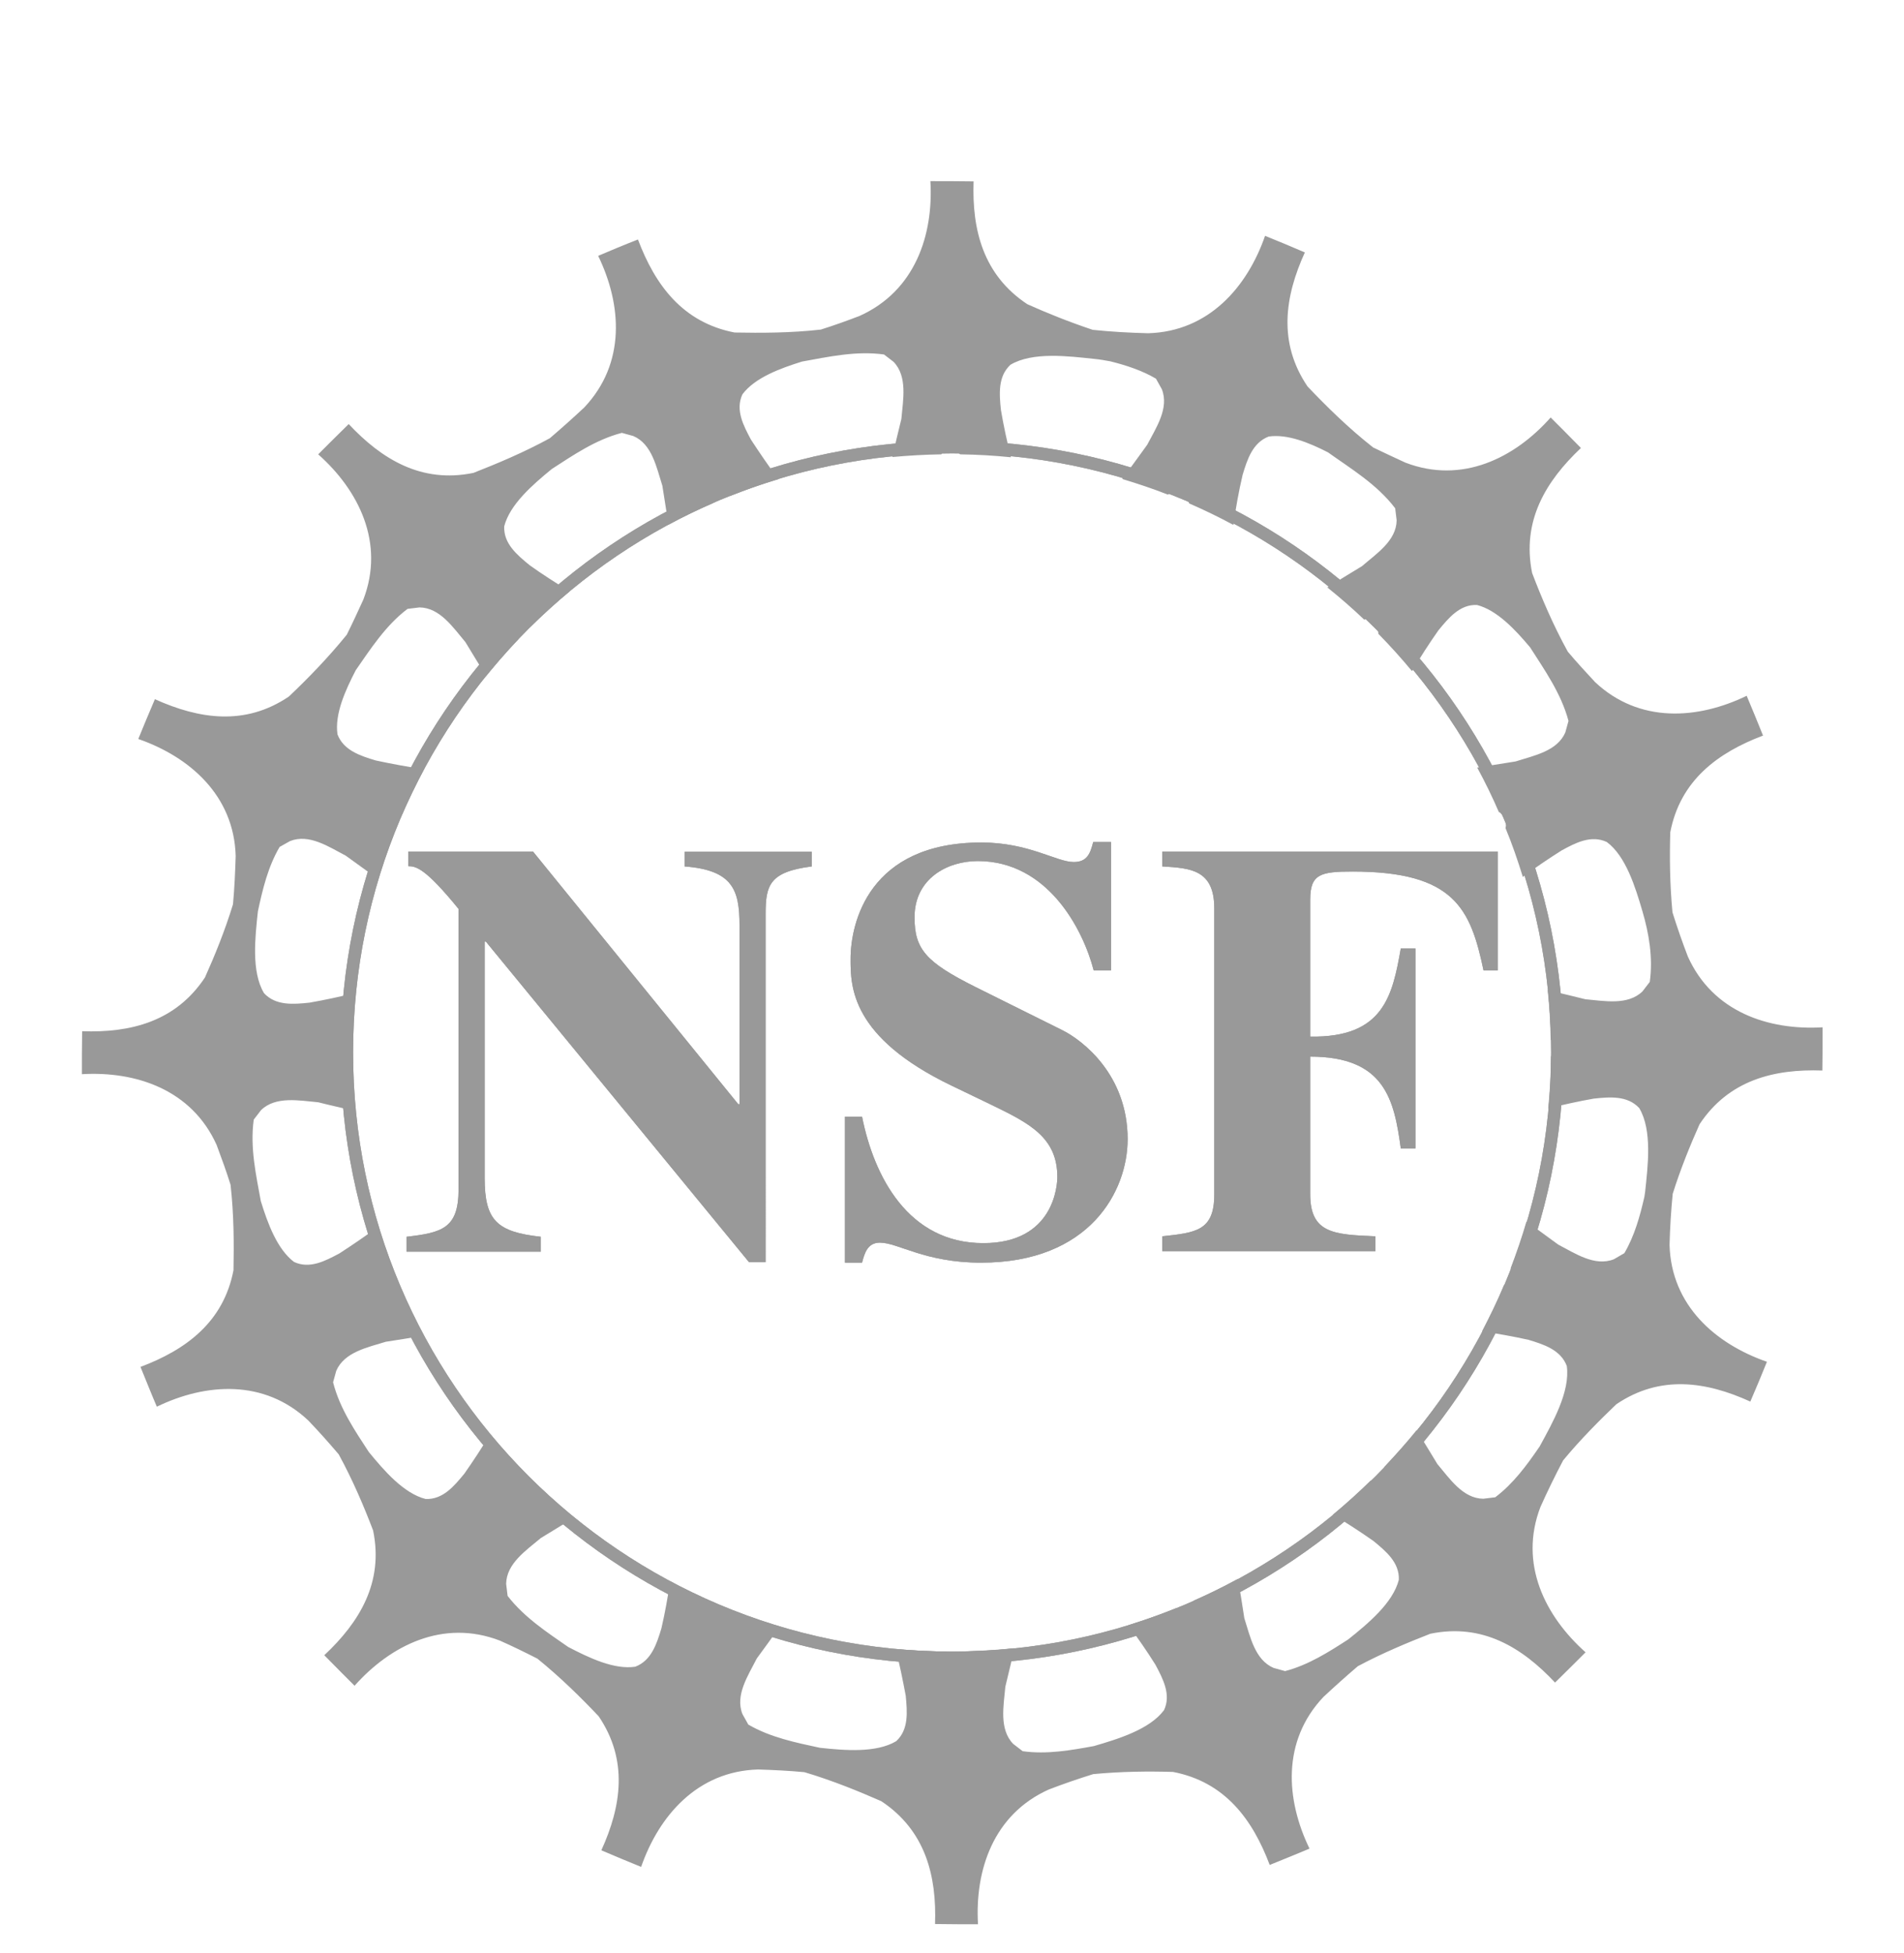 <?xml version="1.0" encoding="utf-8"?>
<!-- Generator: Adobe Illustrator 26.0.3, SVG Export Plug-In . SVG Version: 6.00 Build 0)  -->
<svg version="1.1" xmlns="http://www.w3.org/2000/svg" xmlns:xlink="http://www.w3.org/1999/xlink" x="0px" y="0px"
	 viewBox="0 0 77.97 80" enable-background="new 0 0 77.97 80" xml:space="preserve" width="78px" height="80px">
<g id="bg">
</g>
<g id="Layer_2">
	<g id="logo_-_NSF_00000059309468621535782100000015087178703130365080_">
		<path fill="#999999" d="M16.64,50.66c1.45-0.17,2.13-0.34,2.13-1.94V37.23c-1.36-1.67-1.74-1.75-2.06-1.75v-0.6h5.11l8.41,10.35
			h0.05v-7.34c0-1.45-0.29-2.25-2.25-2.4v-0.6h5.21v0.6c-1.74,0.22-1.89,0.78-1.89,1.94V51.7h-0.68L19.89,38.57h-0.05v9.69
			c0,1.74,0.51,2.2,2.3,2.4v0.61h-5.5V50.66z"/>
		<path fill="#999999" d="M16.64,50.66c1.45-0.17,2.13-0.34,2.13-1.94V37.23c-1.36-1.67-1.74-1.75-2.06-1.75v-0.6h5.11l8.41,10.35
			h0.05v-7.34c0-1.45-0.29-2.25-2.25-2.4v-0.6h5.21v0.6c-1.74,0.22-1.89,0.78-1.89,1.94V51.7h-0.68L19.89,38.57h-0.05v9.69
			c0,1.74,0.51,2.2,2.3,2.4v0.61h-5.5V50.66z"/>
		<path fill="#999999" d="M44.79,39.75c-0.44-1.7-1.89-4.48-4.75-4.48c-1.26,0-2.59,0.73-2.59,2.3c0,1.31,0.46,1.84,2.5,2.86
			l3.56,1.77c0.82,0.41,2.67,1.82,2.67,4.46c0,2.13-1.55,5.06-6.01,5.06c-2.3,0-3.39-0.82-4.14-0.82c-0.51,0-0.63,0.44-0.73,0.82
			h-0.7v-5.98h0.7c0.49,2.45,1.89,5.18,4.97,5.18c2.91,0,3.03-2.4,3.03-2.71c0-1.62-1.14-2.2-2.71-2.96l-1.62-0.78
			c-4.14-1.99-4.14-4.07-4.14-5.19c0-1.48,0.75-4.77,5.36-4.77c1.94,0,3.08,0.8,3.78,0.8c0.56,0,0.68-0.36,0.8-0.82h0.73v5.26H44.79
			z"/>
		<path fill="#999999" d="M44.79,39.75c-0.44-1.7-1.89-4.48-4.75-4.48c-1.26,0-2.59,0.73-2.59,2.3c0,1.31,0.46,1.84,2.5,2.86
			l3.56,1.77c0.82,0.41,2.67,1.82,2.67,4.46c0,2.13-1.55,5.06-6.01,5.06c-2.3,0-3.39-0.82-4.14-0.82c-0.51,0-0.63,0.44-0.73,0.82
			h-0.7v-5.98h0.7c0.49,2.45,1.89,5.18,4.97,5.18c2.91,0,3.03-2.4,3.03-2.71c0-1.62-1.14-2.2-2.71-2.96l-1.62-0.78
			c-4.14-1.99-4.14-4.07-4.14-5.19c0-1.48,0.75-4.77,5.36-4.77c1.94,0,3.08,0.8,3.78,0.8c0.56,0,0.68-0.36,0.8-0.82h0.73v5.26H44.79
			z"/>
		<path fill="#999999" d="M47.6,34.88h13.74v4.87h-0.58c-0.53-2.52-1.19-4.05-5.36-4.05c-1.31,0-1.74,0.1-1.74,1.14v5.62
			c3,0.05,3.37-1.67,3.71-3.61h0.6v8.19h-0.6c-0.27-1.99-0.65-3.76-3.71-3.76v5.64c0,1.6,0.97,1.65,2.67,1.72v0.61H47.6v-0.61
			c1.38-0.15,2.13-0.22,2.13-1.72V37.21c0-1.6-0.99-1.65-2.13-1.72V34.88z"/>
		<path fill="#999999" d="M47.6,34.88h13.74v4.87h-0.58c-0.53-2.52-1.19-4.05-5.36-4.05c-1.31,0-1.74,0.1-1.74,1.14v5.62
			c3,0.05,3.37-1.67,3.71-3.61h0.6v8.19h-0.6c-0.27-1.99-0.65-3.76-3.71-3.76v5.64c0,1.6,0.97,1.65,2.67,1.72v0.61H47.6v-0.61
			c1.38-0.15,2.13-0.22,2.13-1.72V37.21c0-1.6-0.99-1.65-2.13-1.72V34.88z"/>
		<path fill="#999999" d="M38.99,18.06c-13.83,0-25.05,11.21-25.05,25.05c0,13.83,11.21,25.05,25.05,25.05
			c13.83,0,25.05-11.21,25.05-25.05C64.03,29.28,52.82,18.06,38.99,18.06 M38.99,67.65c-13.55,0-24.54-10.99-24.54-24.54
			c0-13.56,10.99-24.54,24.54-24.54c13.55,0,24.54,10.99,24.54,24.54C63.53,56.67,52.54,67.65,38.99,67.65"/>
		<path fill="#999999" d="M38.99,18.06c-13.83,0-25.05,11.21-25.05,25.05c0,13.83,11.21,25.05,25.05,25.05
			c13.83,0,25.05-11.21,25.05-25.05C64.03,29.28,52.82,18.06,38.99,18.06z M38.99,67.65c-13.55,0-24.54-10.99-24.54-24.54
			c0-13.56,10.99-24.54,24.54-24.54c13.55,0,24.54,10.99,24.54,24.54C63.53,56.67,52.54,67.65,38.99,67.65z"/>
		<path fill="#999999" d="M69.13,39.18c-0.23-0.6-0.44-1.2-0.63-1.81c-0.11-1.15-0.12-2.29-0.09-3.28c0.41-2.13,1.95-3.26,3.8-3.96
			c-0.22-0.54-0.48-1.19-0.67-1.63c-2,0.97-4.4,1.14-6.21-0.56c-0.38-0.41-0.76-0.82-1.12-1.25c-0.6-1.09-1.08-2.22-1.46-3.22
			c-0.43-2.13,0.56-3.76,2-5.12c-0.41-0.42-0.9-0.91-1.24-1.25c-1.47,1.66-3.63,2.74-5.95,1.85c-0.44-0.2-0.88-0.41-1.32-0.62
			c-1.02-0.8-1.93-1.7-2.69-2.5c-1.22-1.8-0.93-3.69-0.11-5.49c-0.53-0.23-1.18-0.5-1.63-0.68c-0.73,2.1-2.31,3.92-4.79,3.99
			c-0.76-0.02-1.51-0.06-2.27-0.14c-0.96-0.32-1.88-0.69-2.68-1.05c-1.81-1.2-2.27-3.05-2.2-5.03c-0.58-0.01-1.28-0.01-1.77-0.01
			c0.13,2.21-0.63,4.5-2.9,5.52c-0.52,0.2-1.05,0.39-1.59,0.56c-1.23,0.14-2.46,0.14-3.53,0.12c-2.13-0.41-3.26-1.95-3.96-3.81
			c-0.54,0.21-1.19,0.48-1.63,0.67c0.97,2,1.14,4.4-0.57,6.21c-0.46,0.43-0.93,0.85-1.41,1.26c-1.06,0.58-2.16,1.04-3.13,1.42
			c-2.13,0.44-3.76-0.56-5.11-2c-0.42,0.41-0.91,0.9-1.25,1.24c1.66,1.47,2.74,3.63,1.85,5.95c-0.22,0.48-0.44,0.96-0.68,1.44
			c-0.77,0.95-1.61,1.81-2.37,2.53c-1.8,1.22-3.69,0.92-5.49,0.11c-0.23,0.54-0.5,1.18-0.68,1.63c2.1,0.73,3.92,2.31,3.99,4.79
			c-0.02,0.66-0.05,1.32-0.11,1.98c-0.33,1.08-0.75,2.11-1.15,3c-1.2,1.81-3.05,2.27-5.03,2.2c-0.01,0.58-0.01,1.28-0.01,1.76
			c2.21-0.13,4.5,0.63,5.52,2.9c0.2,0.54,0.4,1.08,0.57,1.63c0.14,1.23,0.14,2.44,0.12,3.5c-0.41,2.13-1.95,3.26-3.81,3.96
			c0.22,0.54,0.48,1.19,0.67,1.63c2-0.97,4.4-1.14,6.21,0.57c0.43,0.45,0.84,0.91,1.24,1.38c0.58,1.06,1.04,2.15,1.41,3.12
			c0.44,2.13-0.56,3.76-2,5.11c0.41,0.42,0.9,0.91,1.24,1.25c1.48-1.66,3.63-2.74,5.95-1.85c0.52,0.23,1.03,0.48,1.54,0.74
			c0.94,0.76,1.79,1.6,2.51,2.36c1.22,1.8,0.93,3.69,0.11,5.49c0.54,0.23,1.18,0.5,1.63,0.68c0.73-2.1,2.31-3.92,4.79-3.99
			c0.63,0.02,1.27,0.05,1.9,0.11c1.14,0.34,2.22,0.78,3.15,1.19c1.81,1.2,2.27,3.06,2.2,5.03c0.58,0.01,1.28,0.01,1.76,0.01
			c-0.13-2.22,0.63-4.5,2.9-5.52c0.6-0.23,1.21-0.44,1.82-0.63c1.15-0.11,2.28-0.12,3.27-0.09c2.13,0.41,3.26,1.95,3.96,3.81
			c0.54-0.22,1.19-0.48,1.63-0.67c-0.97-2-1.14-4.4,0.57-6.21c0.46-0.43,0.93-0.85,1.41-1.26c1.01-0.54,2.05-0.97,2.97-1.33
			c2.13-0.44,3.76,0.56,5.11,2c0.42-0.41,0.91-0.9,1.25-1.24c-1.66-1.48-2.74-3.63-1.85-5.95c0.29-0.65,0.6-1.28,0.93-1.91
			c0.71-0.86,1.49-1.64,2.18-2.3c1.8-1.22,3.69-0.93,5.49-0.11c0.23-0.53,0.5-1.18,0.68-1.63c-2.1-0.73-3.92-2.3-3.99-4.79
			c0.02-0.7,0.06-1.39,0.13-2.09c0.32-1.02,0.72-2,1.1-2.85c1.2-1.81,3.05-2.27,5.03-2.2c0.01-0.58,0.01-1.28,0.01-1.77
			C72.43,42.21,70.15,41.45,69.13,39.18 M67.57,40.22l-0.3,0.39c-0.6,0.58-1.56,0.39-2.34,0.32c-0.51-0.13-1.03-0.25-1.54-0.37
			c0.07,0.67,0.11,1.35,0.12,2.03c0.01,0.01,0.02,0.01,0.04,0.02c0.13,0.29,0.1,0.5-0.03,0.67c0,0.71-0.04,1.42-0.11,2.12
			c0.62-0.15,1.24-0.29,1.87-0.4c0.66-0.07,1.38-0.13,1.86,0.39c0.54,0.91,0.35,2.38,0.24,3.43c-0.01,0.07-0.02,0.13-0.03,0.2
			c-0.18,0.79-0.4,1.59-0.82,2.31l-0.43,0.25c-0.78,0.31-1.59-0.24-2.28-0.6c-0.43-0.32-0.87-0.63-1.3-0.95
			c-0.19,0.65-0.41,1.29-0.65,1.92c0.01,0.02,0.03,0.04,0.04,0.06c0.01,0.34-0.11,0.52-0.31,0.62c-0.27,0.65-0.58,1.28-0.9,1.9
			c0.64,0.1,1.27,0.21,1.9,0.35c0.63,0.19,1.32,0.41,1.57,1.07c0.15,1.05-0.59,2.34-1.09,3.26c-0.01,0.03-0.03,0.05-0.05,0.08
			c-0.5,0.73-1.05,1.48-1.79,2.04l-0.49,0.06c-0.84-0.01-1.38-0.83-1.88-1.42c-0.28-0.47-0.57-0.93-0.85-1.39
			c-0.42,0.52-0.87,1.02-1.33,1.51c0.01,0.03,0.02,0.07,0.02,0.1c-0.12,0.34-0.33,0.45-0.58,0.46c-0.49,0.48-1.01,0.95-1.54,1.39
			c0.56,0.34,1.12,0.7,1.66,1.08c0.51,0.42,1.07,0.88,1.04,1.59c-0.24,0.95-1.27,1.8-2.07,2.44c-0.79,0.51-1.63,1.05-2.59,1.3
			l-0.47-0.13c-0.77-0.33-0.96-1.29-1.2-2.04c-0.08-0.54-0.17-1.08-0.26-1.61c-0.59,0.32-1.19,0.62-1.81,0.89
			c-0.01,0.03-0.01,0.06-0.02,0.1c-0.24,0.26-0.47,0.29-0.7,0.21c-0.64,0.26-1.29,0.49-1.96,0.7c0.39,0.53,0.76,1.06,1.11,1.62
			c0.31,0.58,0.65,1.23,0.35,1.86c-0.59,0.79-1.88,1.18-2.87,1.47c-0.93,0.17-1.93,0.35-2.92,0.21l-0.39-0.3
			c-0.58-0.6-0.39-1.56-0.32-2.34c0.13-0.53,0.25-1.06,0.38-1.58c-0.66,0.07-1.34,0.11-2.02,0.13c-0.02,0.03-0.03,0.05-0.05,0.08
			c-0.32,0.15-0.54,0.09-0.72-0.07c-0.7-0.01-1.4-0.04-2.08-0.1c0.16,0.63,0.29,1.27,0.41,1.91c0.06,0.66,0.13,1.38-0.39,1.86
			c-0.82,0.49-2.12,0.38-3.13,0.27c-0.97-0.21-2.02-0.42-2.93-0.95l-0.24-0.43c-0.31-0.78,0.24-1.59,0.59-2.28
			c0.32-0.43,0.63-0.87,0.94-1.3c-0.65-0.19-1.29-0.41-1.91-0.66c-0.02,0.01-0.04,0.03-0.06,0.04c-0.34,0.01-0.52-0.12-0.63-0.32
			c-0.65-0.28-1.28-0.58-1.89-0.91c-0.1,0.64-0.21,1.28-0.36,1.92c-0.19,0.63-0.41,1.32-1.07,1.57c-0.86,0.13-1.89-0.36-2.75-0.81
			c-0.85-0.59-1.8-1.21-2.48-2.09l-0.06-0.49c0.01-0.84,0.83-1.38,1.42-1.88c0.45-0.27,0.9-0.55,1.35-0.83
			c-0.53-0.43-1.04-0.88-1.52-1.35c-0.01,0-0.03,0.01-0.04,0.01c-0.3-0.11-0.42-0.29-0.45-0.5c-0.5-0.5-0.97-1.03-1.42-1.58
			c-0.33,0.55-0.68,1.08-1.05,1.61c-0.42,0.51-0.88,1.07-1.59,1.04c-0.9-0.23-1.7-1.16-2.33-1.93c-0.56-0.86-1.19-1.78-1.46-2.85
			l0.13-0.47c0.33-0.77,1.29-0.96,2.03-1.19c0.52-0.08,1.03-0.16,1.54-0.25c-0.32-0.6-0.62-1.21-0.89-1.83c-0.01,0-0.02,0-0.03,0
			c-0.23-0.21-0.28-0.42-0.23-0.62c-0.26-0.66-0.5-1.33-0.71-2.01c-0.51,0.38-1.04,0.74-1.58,1.09c-0.58,0.31-1.22,0.65-1.86,0.35
			c-0.69-0.52-1.08-1.58-1.36-2.49c-0.19-1.05-0.45-2.19-0.29-3.34l0.3-0.39c0.6-0.58,1.56-0.39,2.34-0.32
			c0.51,0.13,1.02,0.24,1.52,0.36c-0.06-0.67-0.1-1.34-0.11-2.03c-0.01-0.01-0.02-0.01-0.03-0.02c-0.14-0.29-0.1-0.5,0.03-0.67
			c0.01-0.71,0.05-1.42,0.12-2.12c-0.62,0.15-1.25,0.29-1.89,0.4c-0.66,0.07-1.38,0.13-1.86-0.39c-0.53-0.89-0.36-2.31-0.25-3.35
			c0.19-0.89,0.41-1.82,0.89-2.64l0.43-0.24c0.78-0.31,1.59,0.24,2.28,0.6c0.44,0.32,0.89,0.64,1.33,0.96
			c0.19-0.64,0.41-1.28,0.66-1.9c-0.02-0.03-0.05-0.06-0.07-0.09c-0.02-0.37,0.14-0.55,0.38-0.65c0.28-0.63,0.58-1.25,0.9-1.86
			c-0.66-0.1-1.32-0.22-1.97-0.36c-0.63-0.19-1.32-0.41-1.57-1.07c-0.12-0.83,0.32-1.8,0.75-2.63c0.6-0.86,1.22-1.83,2.12-2.51
			l0.49-0.06c0.84,0.01,1.38,0.83,1.88,1.42c0.28,0.47,0.57,0.93,0.85,1.39c0.42-0.52,0.87-1.03,1.33-1.52
			c-0.01-0.03-0.01-0.06-0.02-0.09c0.12-0.33,0.32-0.45,0.56-0.46c0.5-0.49,1.01-0.95,1.55-1.4c-0.56-0.34-1.11-0.69-1.64-1.07
			c-0.51-0.42-1.07-0.88-1.04-1.59c0.23-0.9,1.17-1.71,1.95-2.35c0.87-0.56,1.79-1.2,2.87-1.48l0.47,0.13
			c0.77,0.33,0.95,1.29,1.19,2.04c0.08,0.53,0.17,1.06,0.25,1.59c0.59-0.32,1.2-0.61,1.82-0.88c0-0.03,0.01-0.06,0.01-0.08
			c0.24-0.26,0.47-0.29,0.69-0.21c0.65-0.26,1.31-0.49,1.98-0.69c-0.39-0.53-0.76-1.07-1.12-1.62c-0.31-0.58-0.65-1.22-0.35-1.86
			c0.51-0.68,1.54-1.06,2.44-1.34c1.06-0.19,2.21-0.45,3.36-0.29l0.39,0.3c0.58,0.6,0.39,1.56,0.32,2.34
			c-0.13,0.52-0.25,1.04-0.37,1.56c0.66-0.06,1.33-0.1,2.01-0.11c0.02-0.03,0.03-0.05,0.05-0.08c0.32-0.15,0.54-0.09,0.72,0.08
			c0.7,0.01,1.4,0.05,2.08,0.12c-0.16-0.64-0.3-1.28-0.41-1.93c-0.07-0.66-0.13-1.38,0.39-1.86c0.91-0.54,2.38-0.35,3.43-0.24
			c0.22,0.02,0.44,0.06,0.66,0.1c0.64,0.16,1.29,0.37,1.87,0.71l0.24,0.43c0.31,0.78-0.24,1.59-0.6,2.28
			c-0.34,0.47-0.68,0.94-1.02,1.4c0.63,0.19,1.26,0.4,1.87,0.64c0.06-0.04,0.12-0.09,0.18-0.13c0.43-0.02,0.6,0.19,0.69,0.49
			c0.62,0.27,1.22,0.56,1.81,0.88c0.1-0.69,0.22-1.37,0.38-2.05c0.19-0.63,0.41-1.32,1.07-1.57c0.76-0.11,1.65,0.25,2.43,0.65
			c0.92,0.66,2,1.3,2.75,2.29l0.06,0.49c-0.01,0.84-0.83,1.37-1.42,1.88c-0.48,0.29-0.95,0.58-1.42,0.87
			c0.52,0.42,1.03,0.86,1.51,1.32c0.04-0.01,0.08-0.02,0.12-0.03c0.35,0.13,0.46,0.35,0.46,0.61c0.48,0.49,0.94,1,1.38,1.53
			c0.34-0.57,0.7-1.13,1.08-1.67c0.42-0.51,0.88-1.07,1.58-1.04c0.82,0.21,1.57,1.01,2.18,1.74c0.58,0.91,1.27,1.88,1.57,3.01
			l-0.13,0.47c-0.33,0.77-1.29,0.95-2.04,1.19c-0.52,0.08-1.05,0.17-1.57,0.25c0.32,0.59,0.62,1.2,0.89,1.83
			c0.01,0,0.03,0,0.04,0.01c0.24,0.22,0.28,0.43,0.23,0.64c0.27,0.65,0.5,1.32,0.71,2c0.51-0.38,1.04-0.74,1.58-1.08
			c0.58-0.32,1.22-0.65,1.86-0.35c0.78,0.58,1.17,1.85,1.46,2.84C67.53,38.21,67.71,39.22,67.57,40.22"/>
	</g>
</g>
<g id="connecting_lines">
</g>
<g id="node_discs">
</g>
<g id="palette">
</g>
<g id="Layer_3" display="none">
</g>
</svg>

